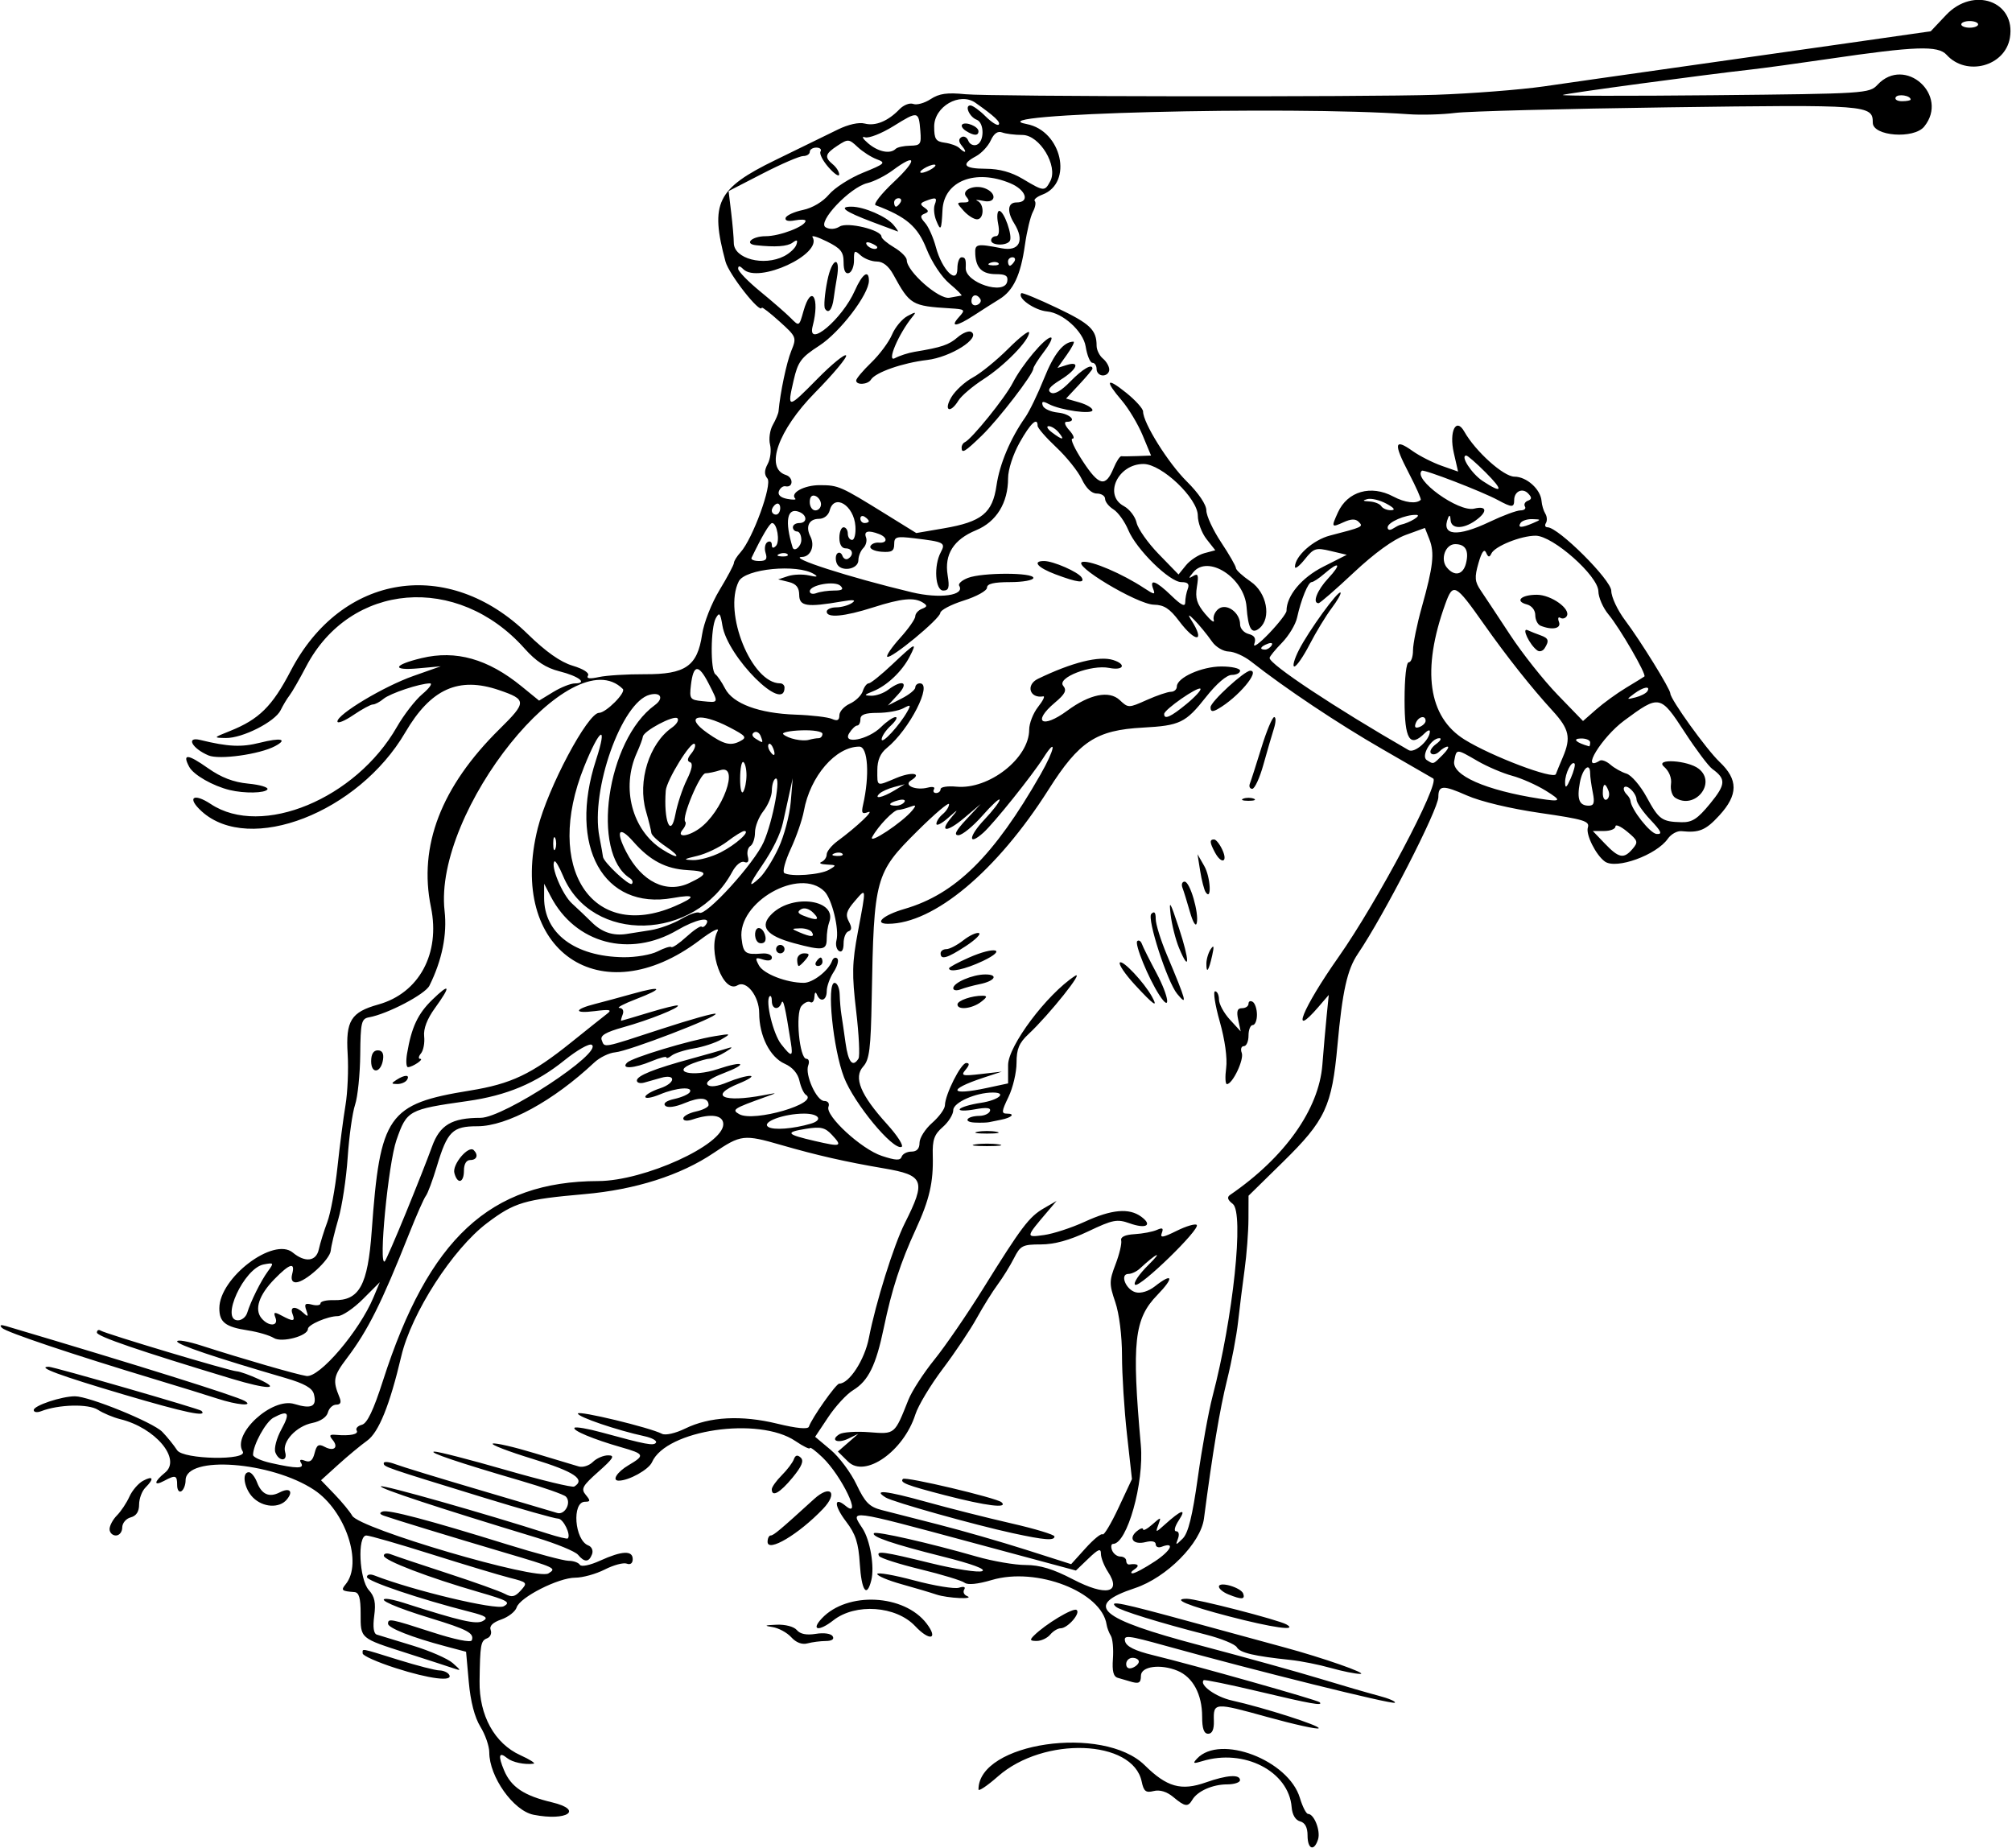 <?xml version="1.0" encoding="UTF-8"?>
<svg version="1.1" viewBox="0 0 447.19 410.62" xmlns="http://www.w3.org/2000/svg">
<path d="m290.62 407.92c0-1.797-0.556-2.849-1.659-3.137-1.031-0.27-1.741-1.464-1.877-3.156-0.642-7.987-10.583-13.093-19.902-10.221-1.974 0.608-2.151 0.517-1.125-0.577 5.141-5.481 20.34 0.338 22.861 8.752 0.584 1.948 1.401 3.542 1.817 3.542 1.343 0 2.818 3.766 2.217 5.66-0.875 2.756-2.333 2.216-2.333-0.864zm-172.03-4.609c-4.481-0.885-9.844-8.444-9.844-13.875 0-1.374-0.888-3.935-1.974-5.692-1.274-2.062-2.188-5.581-2.578-9.925l-0.604-6.731-4.688-1.245c-7.332-1.947-12.656-4.044-12.656-4.985 0-1.23 0.482-1.137 9.844 1.896 5.034 1.631 8.575 2.349 8.777 1.782 0.568-1.59-0.943-2.396-9.246-4.931-7.579-2.314-11.986-4.249-9.749-4.28 0.568-7e-3 2.255 0.378 3.75 0.858 12.775 4.098 16.231 4.891 17.712 4.063 1.278-0.715 0.695-1.119-2.951-2.045-10.986-2.79-22.824-6.79-22.824-7.712 0-0.575 0.702-0.73 1.641-0.364 8.619 3.359 27.057 7.758 28.74 6.857 1.647-0.882 0.916-1.301-5.485-3.149-11.202-3.233-21.146-7.039-21.146-8.093 0-0.522 0.731-0.651 1.641-0.287 0.902 0.36 6.512 2.244 12.467 4.185 5.954 1.941 11.702 3.998 12.773 4.571 1.58 0.845 2.251 0.706 3.561-0.743 1.557-1.721 1.47-1.821-2.46-2.816-2.241-0.567-10.044-2.915-17.339-5.217-7.295-2.302-13.834-4.185-14.531-4.184-2.034 2e-3 -1.588 9.76 0.554 12.127 1.3 1.437 1.589 2.816 1.199 5.724-0.335 2.497-0.134 3.951 0.577 4.174 0.6 0.188 4.192 1.288 7.982 2.443 3.79 1.156 7.798 2.908 8.906 3.895 1.9 1.691 1.908 1.756 0.14 1.147-1.031-0.355-5.672-1.864-10.312-3.352-10.547-3.384-10.316-3.186-10.314-8.807 0.001-3.491-0.355-4.705-1.405-4.779-2.789-0.197-3.025-0.405-1.938-1.715 3.889-4.686-0.004-16.362-7.001-20.997-9.524-6.308-28.561-7.726-28.561-2.127 0 1.014-0.422 2.104-0.938 2.422s-0.938-0.289-0.938-1.351c0-2.199-0.344-2.314-2.874-0.96-2.417 1.294-2.31 0.201 0.178-1.814 3.708-3.003-2.126-9.966-9.96-11.888-1.547-0.38-3.775-1.313-4.951-2.075-2.112-1.368-8.716-1.206-12.627 0.309-0.902 0.35-1.641 0.235-1.641-0.254 0-0.993 6.195-3.061 9.169-3.061 3.125 0 17.324 5.78 19.392 7.894 1.049 1.073 2.541 2.916 3.314 4.096 1.355 2.067 15.846 2.325 14.569 0.259-2.398-3.88 6.511-12.061 11.475-10.538 3.848 1.181 5.068 0.562 4.344-2.205-0.351-1.343-2.123-2.345-6.297-3.563-15.727-4.587-24.09-7.413-24.09-8.141 0-0.442 2.426-0.021 5.391 0.935 9.161 2.954 21.228 6.444 23.345 6.752 2.906 0.423 11.764-9.969 14.905-17.486l1.403-3.357-3.772 3.772c-2.074 2.074-4.596 3.772-5.603 3.772-2.195 0-6.607 1.903-6.607 2.849 0 1.562-5.812 3.11-7.567 2.014-0.95-0.593-3.538-1.355-5.752-1.693-5.031-0.768-6.37-1.804-6.366-4.926 0.01-6.777 12.057-15.914 16.319-12.376 2.74 2.274 5.199 1.982 5.784-0.688 0.304-1.388 1.155-4.128 1.891-6.088s1.752-7.445 2.258-12.188c0.506-4.742 1.31-10.943 1.786-13.779s0.694-7.961 0.482-11.389c-0.456-7.382 0.731-9.296 6.824-10.997 9.053-2.528 13.814-11.33 11.691-21.612-2.813-13.618 2.266-26.804 15.253-39.607 6.064-5.977 6.056-6.548-0.117-8.651-9.009-3.07-15.181-0.281-20.856 9.421-10.412 17.803-34.579 27.173-45.228 17.536-3.368-3.048-1.903-4.226 2.023-1.628 11.32 7.491 32.212-1.166 41.347-17.132 1.544-2.698 4.086-5.982 5.65-7.298 1.564-1.316 2.333-2.393 1.709-2.393-2.219 0-8.876 2.218-10.333 3.443-0.814 0.684-1.876 1.244-2.361 1.244-0.484 0-2.455 1.07-4.379 2.378-1.924 1.308-3.499 1.935-3.499 1.395 0-1.61 10.325-7.792 16.875-10.104l6.094-2.151-4.952 0.451c-6.049 0.551-5.651-0.749 0.696-2.271 7.637-1.832 14.732 0.171 22.215 6.271l3.896 3.176 3.136-1.912c1.725-1.051 3.899-1.913 4.832-1.915 2.92-6e-3 0.865-1.601-3.468-2.692-2.969-0.748-5.172-2.192-7.75-5.083-14.891-16.692-38.714-14.718-48.526 4.021-1.485 2.836-3.148 5.729-3.695 6.428-0.547 0.7-1.435 2.176-1.973 3.281-1.251 2.572-8.488 6.243-12.185 6.18-2.818-0.048-2.808-0.064 0.902-1.547 6.481-2.589 9.422-5.496 13.506-13.346 11.301-21.723 35.038-25.435 52.667-8.237 4.08 3.98 7.305 6.253 10.026 7.068 2.376 0.711 3.761 1.606 3.398 2.193-0.413 0.668 0.378 0.774 2.422 0.325 1.669-0.367 6.257-0.65 10.195-0.631 9.047 0.045 11.697-1.791 12.74-8.825 0.383-2.581 2.09-6.933 3.88-9.889 1.758-2.903 3.196-5.612 3.196-6.02 0-0.408 0.663-1.474 1.474-2.369 2.705-2.99 7.096-15.043 5.973-16.397-0.729-0.879-0.71-1.789 0.068-3.244 0.595-1.112 0.825-3.046 0.511-4.298-0.314-1.252-0.035-3.216 0.619-4.366 0.655-1.15 1.228-2.512 1.274-3.028 0.369-4.139 1.782-10.85 2.819-13.393 1.233-3.022 1.184-3.146-2.598-6.562-2.12-1.915-3.898-3.289-3.95-3.053-0.323 1.447-7.299-7.43-8.06-10.255-3.503-13.009-1.917-16.244 11.064-22.557 5.514-2.682 11.759-5.733 13.879-6.78 2.32-1.147 4.712-1.68 6.011-1.341 2.37 0.62 5.18-0.539 7.72-3.185 0.906-0.944 2.28-1.473 3.054-1.176s2.516-0.187 3.871-1.075c1.902-1.246 3.666-1.494 7.727-1.084 5.339 0.538 89.252 0.639 104.53 0.125 7.817-0.263 18.704-1.108 24.014-1.864 1.289-0.183 6.773-0.972 12.188-1.752 5.414-0.78 14.906-2.128 21.094-2.995 6.188-0.867 20.582-2.91 31.987-4.541l20.737-2.964 3.397-3.602c6.083-6.45 15.568-3.065 14.194 5.065-1.069 6.33-9.663 8.634-14.065 3.77-1.904-2.104-6.891-1.931-26.251 0.911-6.703 0.984-14.297 2.026-16.875 2.315-11.126 1.249-41.331 5.324-42.188 5.692-0.516 0.221 14.599 0.248 33.589 0.059 33.67-0.335 34.572-0.392 36.365-2.317 6.098-6.545 16.016 2.331 10.381 9.29-2.287 2.825-11.428 2.136-11.428-0.861 0-3.957-0.951-4.029-45.381-3.42-23.251 0.318-44.596 0.877-47.432 1.24-2.836 0.364-7.477 0.496-10.312 0.295-26.893-1.912-97.144-0.106-84.941 2.184 7.798 1.463 10.403 13.057 3.522 15.673-1.253 0.476-2.023 1.121-1.712 1.432 0.311 0.311 0.121 1.398-0.424 2.415-0.544 1.017-1.337 4.31-1.762 7.317-0.955 6.76-2.56 10.172-5.681 12.083-1.323 0.81-3.854 2.42-5.625 3.579-3.901 2.551-5.48 2.735-3.359 0.392 1.483-1.639 1.389-1.731-1.964-1.937-8.522-0.522-8.936-0.767-12.619-7.49-1.044-1.905-2.317-2.915-3.676-2.915-1.143 0-2.761-0.617-3.593-1.37-1.358-1.229-1.511-1.117-1.48 1.08 0.019 1.348-0.493 2.632-1.138 2.855-0.766 0.264-1.172-0.564-1.172-2.389 0-2.321-0.629-3.104-3.725-4.636-2.049-1.014-3.481-1.448-3.183-0.966 2.338 3.782-12.078 10.439-15.404 7.113-0.77-0.77-1.125-0.797-1.125-0.087 0 0.571 2.215 2.851 4.922 5.066 2.707 2.216 5.757 4.873 6.779 5.905 1.855 1.874 1.858 1.873 2.812-1.53 1.744-6.215 3.714-3.043 2.052 3.305-1.342 5.127 6.571-1.532 9.376-7.891 1.648-3.736 3.121-4.77 3.121-2.191 0 3.025-6.441 11.461-11.01 14.422-4.096 2.654-4.762 3.556-5.734 7.768-1.466 6.351-1.321 6.341 5.307-0.391 3.155-3.204 6.017-5.546 6.359-5.204 0.342 0.342-2.769 4.074-6.914 8.292-8.196 8.34-11.187 16.792-6.472 18.285 1.735 0.549 1.661 2.885-0.08 2.516-0.531-0.113-1.187 0.371-1.457 1.075-0.312 0.814 0.349 1.441 1.819 1.722 1.27 0.243 2.088 0.22 1.817-0.052-1.246-1.246 1.969-3.008 5.465-2.995 4.152 0.015 4.53 0.181 14.714 6.486l6.713 4.157 6.159-1.055c8.395-1.438 10.789-3.387 11.671-9.499 0.689-4.777 3.084-10.461 6.381-15.145 0.924-1.312 2.817-5.226 4.206-8.698 2.189-5.468 4.329-8.135 6.528-8.135 0.327 0-0.342 1.314-1.485 2.92l-2.079 2.92 2.016-0.64c3.183-1.01 2.361 0.995-1.349 3.288-2.416 1.493-3.021 2.291-2.148 2.831 0.796 0.492 2.299-0.363 4.347-2.471 2.71-2.79 4.915-4.071 4.915-2.854 0 0.203-1.321 1.784-2.936 3.512l-2.936 3.143 2.936 0.842c1.615 0.463 2.936 1.24 2.936 1.726 0 1.024-7.068 0.038-9.718-1.355-1.329-0.699-1.649-0.616-1.334 0.343 0.228 0.695 1.754 1.395 3.39 1.557 2.733 0.27 4.376 2.05 1.892 2.05-0.614 0-0.348 0.812 0.614 1.875 0.933 1.031 1.248 1.875 0.7 1.875s0.506 2.282 2.343 5.071c3.598 5.464 5.029 5.77 6.815 1.457 0.618-1.492 1.395-2.677 1.726-2.634 0.332 0.043 1.951 0.028 3.598-0.033l2.995-0.111-1.871-4.502c-1.029-2.476-3.114-5.957-4.633-7.734-3.868-4.526-3.442-5.269 0.983-1.713 2.062 1.657 3.75 3.533 3.75 4.168 0 2.516 5.566 11.425 9.695 15.518 2.653 2.63 4.368 5.168 4.368 6.465 0 1.175 1.477 4.36 3.281 7.079 1.805 2.719 3.284 5.294 3.288 5.722 4e-3 0.428 1.48 1.782 3.281 3.009 3.597 2.449 4.663 8.107 1.952 10.357-1.736 1.441-2.504 0.174-2.87-4.736-0.483-6.473-8.587-11.712-11.865-7.671-1.096 1.351-1.091 1.468 0.032 0.792 1.064-0.641 1.218-0.177 0.799 2.407-0.408 2.517-0.02 3.801 1.817 6.005 1.285 1.542 2.154 2.171 1.931 1.398s0.265-1.901 1.084-2.507c1.789-1.322 4.77 0.852 4.77 3.48 0 0.891 0.846 1.841 1.879 2.112 1.348 0.352 1.708 0.98 1.274 2.219-0.333 0.95 1.142-0.101 3.277-2.336 2.135-2.235 3.883-4.491 3.883-5.015 0-3.363 3.336-7.37 8.176-9.819l5.222-2.642-3.587-0.848c-3.306-0.782-3.757-0.636-5.757 1.863-1.193 1.491-2.172 2.241-2.174 1.666-0.011-2.362 4.051-5.994 7.78-6.957 7.322-1.891 7.471-1.961 6.398-3.034-0.717-0.717-1.688-0.696-3.376 0.073-2.714 1.237-2.767 1.144-1.249-2.188 2.134-4.683 7.322-6.175 12.286-3.533 2.612 1.39 5.128 1.698 6.114 0.748 0.166-0.16-1.047-2.88-2.694-6.045-3.392-6.517-3.178-7.702 0.871-4.819 1.542 1.098 4.452 2.578 6.465 3.288l3.66 1.291-0.949-4.148c-1.093-4.774 0.493-7.997 2.331-4.739 2.477 4.391 8.733 10.014 11.141 10.014 2.713 0 5.837 2.809 6.029 5.421 0.067 0.904 0.442 2.163 0.835 2.799 0.393 0.635 0.453 1.577 0.135 2.093-0.319 0.516-0.161 0.938 0.35 0.938 2.422 0 14.181 11.719 14.181 14.133 0 1.36 1.397 4.326 3.105 6.591 3.338 4.428 10.02 15.234 10.02 16.206 0 1.295 8.039 12.468 10.956 15.228 4.151 3.927 4.133 7.294-0.066 11.878-3.024 3.302-4.487 3.91-8.405 3.498-0.954-0.101-2.321 0.655-3.039 1.679-2.549 3.64-11.484 6.876-13.999 5.07-1.993-1.431-4.276-5.994-3.781-7.555 0.451-1.422-0.869-1.825-10.614-3.238-6.629-0.961-13.221-2.539-16.303-3.902-5.299-2.343-6.312-2.284-6.312 0.367 0 2.747-12.086 26.284-17.885 34.83-2.371 3.494-3.441 8.287-4.539 20.337-1.239 13.597-2.678 16.674-12.137 25.954l-7.627 7.482-0.019 5.174c-0.01 2.846-0.398 7.916-0.861 11.268-0.463 3.352-1.114 8.566-1.445 11.587s-1.432 8.827-2.446 12.901c-1.612 6.477-3.21 16.064-5.139 30.824-0.715 5.471-8.3 13.11-15.339 15.448-11.505 3.821-8.182 6.742 14.487 12.731 9.786 2.586 21.801 5.922 26.7 7.414 4.898 1.492 10.742 3.192 12.985 3.778 2.243 0.586 3.862 1.282 3.596 1.548-0.465 0.465-31.291-7.188-50.903-12.636-8.545-2.374-9.435-2.47-9.046-0.981 0.296 1.132 2.245 2.091 6.196 3.048 8.911 2.158 36.54 9.958 37.039 10.457 0.874 0.874-1.794 0.404-13.54-2.387-6.554-1.557-12.061-2.686-12.238-2.51-1.037 1.037 2.667 3.708 6.248 4.506 7.18 1.6 19.839 5.657 19.308 6.189-0.278 0.278-5.407-0.851-11.396-2.51-11.836-3.278-12.011-3.265-11.893 0.893 0.053 1.865-0.376 2.826-1.263 2.826-0.945 0-1.344-1.126-1.344-3.797 0-4.962-2.054-8.787-5.48-10.206-3.788-1.569-8.111-0.981-8.124 1.104-0.01 1.664-0.464 1.882-2.558 1.228-0.65-0.203-1.804-0.539-2.564-0.748-0.998-0.273-1.304-1.463-1.102-4.269 0.154-2.14-0.055-4.428-0.466-5.086-0.411-0.658-0.834-1.774-0.941-2.481-1.101-7.28-15.534-12.878-25.539-9.907-3.091 0.918-5.338 1.141-6.029 0.6-0.606-0.475-5.01-1.815-9.785-2.977-4.776-1.162-8.914-2.487-9.196-2.943-0.779-1.261 0.836-1.039 11.507 1.582 5.401 1.327 10.521 2.119 11.378 1.762 0.989-0.413-2.206-1.594-8.755-3.238-11.044-2.771-16.007-4.46-15.27-5.197 0.502-0.502 12.432 2.216 22.768 5.188 3.608 1.037 8.534 1.886 10.948 1.886 3.166 0 6.09 0.887 10.501 3.186 7.329 3.82 10.885 3.075 7.8-1.633-0.874-1.333-1.589-3.151-1.589-4.039 0-1.292-0.555-1.083-2.78 1.049l-2.78 2.663-23.236-6.255c-27.654-7.444-26.982-7.357-24.201-3.114 1.702 2.598 2.711 8.536 1.96 11.531-1.009 4.021-2.175 2.355-2.557-3.653-0.298-4.682-0.924-6.61-3.052-9.4-2.694-3.532-2.753-5.684-0.095-3.478 3.844 3.19-0.863-6.671-5.14-10.769-1.543-1.478-2.806-2.411-2.806-2.072s-1.444-0.364-3.209-1.562c-8.138-5.523-28.725-2.497-31.88 4.685-0.73 1.663-5.138 4.112-7.399 4.112-1.595 0-0.375-1.924 2.176-3.43 3.717-2.196 3.591-2.5-1.641-3.996-6.153-1.759-10.929-3.755-10.355-4.328 0.264-0.264 2.965 0.2 6.003 1.031 9.985 2.73 11.622 3.036 12.1 2.264 0.26-0.42-0.903-1.06-2.583-1.423-6.078-1.312-14.774-4.273-14.774-5.03 0-0.75 15.977 3.097 18.691 4.501 0.765 0.396 2.992-0.108 5.156-1.167 5.41-2.646 12.484-3.022 20.446-1.087 4.327 1.052 6.842 1.292 7.048 0.674 0.633-1.901 6.039-9.571 6.745-9.571 2.219 0 5.649-5.284 6.592-10.156 1.504-7.77 5.524-20.62 7.966-25.469 4.79-9.51 4.338-10.691-4.675-12.223-8.431-1.433-14.873-2.898-22.736-5.17-8.36-2.416-8.992-2.342-15.052 1.748-7.36 4.967-17.399 8.166-28.741 9.159-13.291 1.164-15.542 1.832-21.616 6.418-7.653 5.778-16.808 19.982-19.077 29.599-2.571 10.897-5.011 16.926-7.6 18.777-1.421 1.016-4.306 3.409-6.411 5.317l-3.828 3.47 2.999 3.115c1.649 1.713 3.421 3.862 3.936 4.775 1.62 2.869 40.987 14.437 43.611 12.816 1.866-1.153 1.674-1.244-9.861-4.657-11.85-3.507-24.667-7.425-26.719-8.167-0.961-0.347-1.05-0.642-0.282-0.93 1.272-0.477 10.257 1.894 27.575 7.277 6.504 2.022 12.701 3.676 13.773 3.676 1.071 0 2.193 0.397 2.493 0.882 0.314 0.508 2.226 0.119 4.508-0.917 4.864-2.208 7.245-2.318 7.245-0.334 0 0.914-0.522 1.306-1.326 0.998-0.729-0.28-2.928 0.308-4.886 1.306-1.958 0.998-4.908 1.815-6.556 1.815-3.731 0-12.311 4.35-13.027 6.604-0.293 0.922-1.828 2.128-3.411 2.68-1.903 0.663-2.705 1.458-2.365 2.345 0.283 0.737-0.067 1.564-0.778 1.837-1.435 0.551-1.578 1.361-1.688 9.58-0.101 7.568 3.34 13.803 9.048 16.395 2.142 0.973 3.473 1.826 2.957 1.897-1.988 0.273-4.738-0.312-5.882-1.25-1.824-1.496-2.058-0.552-0.676 2.732 1.562 3.714 4.427 5.627 10.633 7.101 7.13 1.694 3.381 4.24-4.074 2.767zm134.53-34.038c0-0.46-0.633-0.837-1.406-0.837s-1.406 0.62-1.406 1.377c0 0.839 0.55 1.166 1.406 0.837 0.773-0.297 1.406-0.916 1.406-1.377zm3.521-22.242c3.676-2.439 4.628-4.457 1.544-3.274-0.723 0.277-1.315 0.029-1.315-0.551 0-0.645-0.872-0.837-2.241-0.493-2.702 0.678-3.908-0.8-1.967-2.41 0.768-0.637 1.396-0.831 1.396-0.43s0.915-0.075 2.034-1.057c2.005-1.76 2.024-1.759 1.354 0.067-0.657 1.79-0.606 1.786 1.482-0.095 3.646-3.286 4.871-3.657 3.088-0.936-0.917 1.4-1.174 2.459-0.595 2.459 0.579 0 0.749 0.705 0.395 1.641-0.582 1.536-0.514 1.534 1.066-0.032 1.218-1.207 2.151-4.99 3.356-13.594 0.918-6.557 2.387-14.656 3.264-17.998 4.592-17.489 7.042-40.822 4.493-42.775-1.147-0.878-1.332-1.49-0.603-1.989 12.159-8.326 19.743-19.015 20.519-28.918 0.28-3.57 0.715-8.525 0.966-11.011l0.458-4.521-2.278 2.646c-6.468 7.515-3.577 0.335 4.47-11.1 8.591-12.209 22.586-38.609 21.017-39.646-0.147-0.097-5.214-3.022-11.26-6.5-9.855-5.668-21.619-13.519-29.247-19.517-1.507-1.185-3.727-2.174-4.934-2.198-1.207-0.024-2.862-0.996-3.678-2.161-2.503-3.574-6.531-7.764-4.665-4.853 3.204 4.998 1.02 5.17-2.709 0.213-2.062-2.741-3.346-3.573-5.571-3.609-3.727-0.06-18.724-9.09-15.812-9.521 1.944-0.287 8.805 2.651 13.64 5.842 2.253 1.487 2.517 1.511 2.009 0.187-0.911-2.374 0.642-1.806 4.024 1.472 2.233 2.164 3.091 2.576 3.091 1.483 0-0.832 0.256-2.181 0.569-2.996 0.409-1.065 8e-3 -1.483-1.42-1.483-2.615 0-9.99-7.23-11.805-11.574-0.787-1.884-2.269-3.949-3.294-4.589s-1.863-1.694-1.863-2.344c0-0.649-0.824-1.181-1.831-1.181-1.161 0-2.385-1.167-3.343-3.187-0.832-1.753-3.383-4.94-5.669-7.083-2.286-2.143-4.157-4.295-4.157-4.782 0-2.051-1.572-0.589-3.984 3.706-1.473 2.623-2.578 6.024-2.578 7.936 0 5.489-2.586 9.692-7.117 11.566-4.987 2.063-7.07 5.35-6.319 9.975 0.45 2.774 0.264 3.43-0.972 3.43-1.795 0-2.152-5.521-0.551-8.513 1.134-2.119 0.763-2.314-5.9-3.108-4.003-0.477-4.453-0.341-4.453 1.341 0 1.504-0.555 1.83-2.824 1.657-1.553-0.118-2.668-0.652-2.477-1.187 0.191-0.534 1.04-0.913 1.886-0.841 1.965 0.166 2.005-1.157 0.057-1.905-2.396-0.919-3.44-0.66-2.909 0.723 0.273 0.711 7e-3 1.782-0.592 2.38-0.598 0.598-1.093 1.81-1.099 2.692-0.015 2.138-4.042 2.716-4.818 0.692-0.319-0.832-0.26-1.811 0.133-2.175 0.392-0.364 0.902-0.133 1.133 0.515 0.231 0.648 0.806 0.939 1.278 0.648 1.35-0.834 1.001-2.294-0.549-2.294-0.875 0-1.406-0.885-1.406-2.344 0-1.289 0.422-2.344 0.938-2.344 0.516 0 0.938 0.633 0.938 1.406s0.429 1.406 0.952 1.406c0.524 0 0.857-1.371 0.74-3.047-0.324-4.648-4.712-7.348-5.714-3.516-0.285 1.091-1.279 1.875-2.375 1.875-2.218 0-3.053 1.705-1.918 3.917 1.065 2.075 0.067 4.513-1.864 4.552-3.38 0.067 10.504 4.536 24.418 7.859 6.224 1.487 11.858 0.701 10.519-1.466-0.273-0.441 0.612-1.223 1.965-1.738 3.21-1.22 14.527-1.219 14.527 2e-3 0 0.516-2.32 0.938-5.156 0.938-3.641 0-5.156 0.363-5.156 1.235 0 0.679-2.32 1.966-5.156 2.86s-5.186 2.131-5.221 2.749c-0.076 1.325-11.104 10.424-11.795 9.732-0.26-0.26 1.036-2.144 2.881-4.186s3.354-4.202 3.354-4.8c0-0.598 0.668-1.344 1.485-1.657 1.196-0.459 1.241-0.724 0.234-1.363-1.955-1.239-4.747-0.974-11.094 1.054-6.408 2.047-10.312 2.402-10.312 0.938 0-0.516 0.949-0.944 2.109-0.952 1.16-7e-3 2.742-0.448 3.516-0.978 1.01-0.692 0.349-0.781-2.344-0.318-7.697 1.325-9.373 1.064-9.394-1.465-0.014-1.667-0.663-2.466-2.344-2.881l-2.325-0.575 2.177-0.719c1.197-0.395 3.307-0.464 4.688-0.153 1.768 0.399 2.091 0.308 1.091-0.307-3.756-2.311-15.314-1.186-16.724 1.627-3.493 6.971 2.874 22.658 9.197 22.658 0.537 0 0.977 0.422 0.977 0.938 0 5.878-12.669-6.774-13.807-13.788-0.452-2.782-0.679-3.035-1.466-1.628-1.16 2.072-1.232 11.642-0.093 12.465 0.461 0.334 1.431 1.757 2.156 3.164 1.739 3.374 7.553 5.528 15.683 5.808 3.539 0.122 7.172 0.55 8.074 0.951 1.189 0.529 1.641 0.309 1.641-0.797 0-0.84 1.047-2.003 2.326-2.586 1.279-0.583 2.573-1.839 2.876-2.792 0.302-0.953 0.899-1.733 1.326-1.733 0.427 0 2.786-1.898 5.242-4.219 5.217-4.928 5.611-5.097 3.812-1.641-1.688 3.244-5.043 6.407-8.082 7.619-2.064 0.823-2.113 0.941-0.413 0.994 1.062 0.033 2.749-0.56 3.75-1.317 3.186-2.41 4.73-1.695 2.218 1.027l-2.273 2.463 3.047-1.55c1.676-0.852 3.047-1.961 3.047-2.463 0-0.502 0.455-0.913 1.012-0.913 2.939 0-2.326 10.303-7.34 14.365-1.445 1.17-2.109 2.721-2.109 4.922 0 3.736-0.271 3.623 4.206 1.752 3.478-1.453 5.876-1.072 3.293 0.524-1.795 1.11 1.038 2.312 3.766 1.599 1.024-0.268 1.626-0.104 1.337 0.363-0.289 0.468-0.079 0.85 0.467 0.85 0.546 0 0.993-0.393 0.993-0.874 0-0.481 1.582-0.723 3.516-0.538 7.217 0.69 16.172-6.322 16.172-12.663 0-1.401 0.885-3.673 1.967-5.048 1.082-1.375 1.609-2.437 1.172-2.359-3.034 0.541-3.972-2.553-1.182-3.9 7.563-3.654 13.6-5.162 16.712-4.175 3.024 0.96 2.311 2.394-0.873 1.757-4.01-0.802-11.715 2.183-10.236 3.965 0.845 1.018 0.455 1.813-1.837 3.741-5.175 4.354-2.83 5.904 2.729 1.803 4.999-3.688 9.331-4.564 11.676-2.361 1.896 1.781 1.974 1.781 6-0.021 2.243-1.004 4.665-1.826 5.382-1.826 0.717 0 1.307-0.527 1.31-1.172 0.01-1.971 5.536-4.453 9.914-4.453 2.279 0 4.143 0.422 4.143 0.938 0 0.516-0.834 0.938-1.853 0.938-1.118 0-3.393 1.953-5.733 4.922-4.519 5.733-5.78 6.342-14.038 6.788-10.368 0.56-14.142 3.037-20.925 13.738-11.505 18.15-25.511 29.864-35.708 29.864-3.227 0-1.095-1.92 3.669-3.305 11.333-3.295 19.853-11.714 30.23-29.874 3.212-5.62 3.711-8.548 0.631-3.699-2.503 3.94-11.033 14.58-13.34 16.638-3.482 3.107-3.298 0.814 0.234-2.913 1.859-1.961 3.383-3.941 3.388-4.401 5e-3 -0.459-1.715 1.123-3.822 3.516-2.106 2.393-4.509 4.351-5.34 4.351-1.079 0-0.588-0.991 1.72-3.468l3.231-3.468-3.614 3.057c-3.946 3.338-5.72 3.277-2.871-0.099 1.618-1.917 1.544-1.903-0.787 0.158-1.414 1.25-2.571 1.829-2.571 1.287s0.633-1.511 1.406-2.153 1.406-1.632 1.406-2.201-3.176 2.12-7.057 5.974c-9.374 9.309-9.649 10.316-10.133 37.191-0.201 11.173-0.505 13.601-1.892 15.134-2.199 2.43-0.592 6.309 5.305 12.808 2.339 2.578 3.781 4.856 3.204 5.062-1.956 0.698-10.515-9.66-12.762-15.446-2.454-6.317-3.93-21.023-2.11-21.023 0.588 0 1.101 1.16 1.139 2.578 0.038 1.418 0.208 3.422 0.377 4.453s0.585 3.879 0.925 6.328c0.597 4.304 1.608 5.52 2.878 3.465 0.336-0.544 0.103-5.29-0.518-10.547-0.966-8.177-0.911-10.721 0.382-17.6 1.906-10.142 1.933-9.897-0.745-6.784-1.806 2.1-2.059 2.989-1.272 4.461 0.707 1.321 0.682 1.939-0.088 2.196-0.59 0.197-1.072 1.402-1.072 2.678 0 1.433-0.39 2.08-1.019 1.691-0.561-0.346-0.814-1.415-0.563-2.375 0.644-2.463-1.016-9.213-2.673-10.87-5.496-5.496-19.369 2.377-18.425 10.458 0.39 3.341 0.821 3.652 4.634 3.343 1.16-0.094 2.109 0.31 2.109 0.897 0 0.656-0.754 0.828-1.956 0.447-1.735-0.551-1.839-0.404-0.926 1.302 1.006 1.879 6.114 3.864 9.971 3.874 2 6e-3 5.517-2.719 6.281-4.864 0.24-0.673 0.762-0.921 1.16-0.551s0.034 1.727-0.809 3.014c-0.843 1.287-1.533 3.199-1.533 4.248 0 2.101-1.445 2.587-2.192 0.736-0.274-0.68-0.504-0.46-0.547 0.524-0.041 0.933-0.448 1.465-0.905 1.182s-1.35 0.111-1.984 0.875c-1.373 1.654-0.422 11.716 1.108 11.716 0.534 0 0.718 0.656 0.411 1.459-0.789 2.055 1.85 7.916 3.563 7.916 0.819 0 1.216 0.544 0.933 1.28-0.764 1.991 7.298 9.421 11.853 10.925 3.107 1.025 4.117 1.068 4.41 0.188 0.209-0.628 1.189-1.142 2.178-1.142 1.198 0 1.797-0.653 1.797-1.96 0-1.078 1.266-3.07 2.812-4.428 1.547-1.357 2.822-3.112 2.833-3.9 0.034-2.394 3.564-9.401 4.736-9.401 0.781 0 0.74 0.431-0.14 1.492-1.112 1.339-0.765 1.437 3.401 0.958l4.639-0.533-4.165 1.378c-7.971 2.638-7.454 4.03 0.837 2.252l4.734-1.015v-4.084c0-4.226 8.586-15.685 14.806-19.761 2.481-1.626-5.627 8.55-10.272 12.892-2.094 1.957-2.659 3.312-2.659 6.373 0 2.138-0.805 5.555-1.79 7.593-1.565 3.24-1.605 3.705-0.312 3.705 1.881 0 1.034 0.887-1.286 1.347-0.972 0.193-2.189 0.44-2.705 0.55-0.516 0.11-1.957 0.15-3.203 0.089-2.709-0.133-1.771-1.449 1.062-1.489 1.087-0.015 2.137-0.502 2.332-1.081 0.248-0.736-0.777-0.846-3.408-0.365-2.07 0.378-3.554 0.349-3.298-0.065 0.256-0.414 2.354-1.036 4.662-1.382 3.974-0.596 5.946-2.291 2.665-2.291-3.795 0-8.781 2.217-8.781 3.905 0 0.953-1.052 2.647-2.337 3.765-1.901 1.653-2.315 2.833-2.219 6.322 0.163 5.936-0.728 9.808-3.781 16.424-3.362 7.284-5.332 13.353-7.107 21.887-1.733 8.334-3.433 11.787-6.817 13.844-1.421 0.863-3.901 3.548-5.511 5.966l-2.929 4.396 3.459 2.904c1.902 1.597 4.486 5.067 5.741 7.71 1.886 3.973 2.852 4.954 5.564 5.656 1.805 0.467 7.5 1.923 12.657 3.235s13.899 3.829 19.428 5.593l10.053 3.207 3.231-3.576c1.777-1.967 3.469-3.339 3.759-3.049s1.877-2.355 3.526-5.878l2.998-6.406-1.106-9.949c-0.608-5.472-1.106-13.335-1.106-17.474 0-4.416-0.615-9.33-1.489-11.895-1.369-4.018-1.364-4.698 0.059-8.426 0.852-2.23 1.417-4.603 1.255-5.273-0.192-0.797 0.84-1.285 2.987-1.414 1.805-0.108 4.024-0.531 4.933-0.94 1.255-0.566 1.52-0.402 1.104 0.683-0.439 1.144 0.217 1.048 3.31-0.482 2.121-1.05 4.125-1.64 4.452-1.313 0.883 0.883-12.588 13.981-13.683 13.304-0.516-0.319 0.829-2.325 2.989-4.458 3.348-3.307 1.818-2.63-1.97 0.871-0.697 0.645-1.831 1.172-2.52 1.172-1.975 0-0.583 3.507 1.621 4.083 1.15 0.301 2.88-0.236 4.258-1.32 4.01-3.155 4.344-1.989 0.549 1.918-5.155 5.307-5.717 10.421-3.669 33.398 0.749 8.403-3.056 21.921-6.171 21.921-0.423 0-0.526 0.633-0.23 1.406 0.297 0.773 1.127 1.406 1.846 1.406s1.306 0.422 1.306 0.938c0 0.516 0.316 0.888 0.703 0.826 1.852-0.292 2.437 0.231 1.172 1.048-0.773 0.5-0.984 0.913-0.469 0.919 0.516 6e-3 2.733-1.181 4.927-2.637zm-31.521-6.289c-8.506-1.846-26.639-6.935-28.245-7.928-3.001-1.854-5e-3 -1.539 8.902 0.937 5.156 1.434 13.699 3.593 18.984 4.799 5.285 1.206 9.609 2.517 9.609 2.914 0 0.98-2.194 0.809-9.25-0.722zm-15.024-8.423c-8.57-2.214-10.204-2.848-9.398-3.643 0.582-0.574 20.871 4.23 21.906 5.187 1.547 1.43-3.325 0.829-12.508-1.544zm-21.592-7.485-2.273-2.239 4.545-3.952-2.19 1.066c-2.443 1.19-4.161 0.357-2.008-0.974 0.755-0.467 3.736-0.665 6.623-0.44 5.766 0.448 5.602 0.585 8.717-7.239 0.761-1.91 3.358-5.918 5.773-8.906 2.414-2.988 7.277-10.074 10.805-15.745 8.587-13.804 10.229-15.975 13.53-17.885l2.812-1.627-1.919 2.256c-5.021 5.901-5.019 5.892-0.893 5.329 2.062-0.281 6.149-1.615 9.081-2.964 5.972-2.748 9.84-3.094 12.536-1.123 2.61 1.909 1.095 2.785-2.562 1.481-2.801-0.999-3.735-0.817-9.211 1.788-4.143 1.971-7.512 2.9-10.523 2.9-4.056 6.7e-4 -4.559 0.258-5.97 3.048-0.848 1.676-2.48 4.312-3.627 5.859-1.147 1.547-3.251 4.922-4.675 7.5-1.424 2.578-4.816 7.641-7.539 11.25-2.722 3.609-5.46 8.163-6.082 10.12-2.605 8.181-11.186 14.205-14.951 10.496zm28.288-70.507c1.418-0.215 3.738-0.215 5.156 0 1.418 0.215 0.258 0.391-2.578 0.391s-3.996-0.176-2.578-0.391zm0.469-2.803c1.16-0.223 3.059-0.223 4.219 0 1.16 0.223 0.211 0.406-2.109 0.406s-3.269-0.183-2.109-0.406zm55.269-14.173c0.29-2.166-0.273-6.247-1.423-10.312-1.047-3.7-1.515-6.728-1.039-6.728 0.476 0 0.865 0.82 0.865 1.823 0 1.002 1.086 3.006 2.413 4.453l2.413 2.63-0.555-2.578c-0.415-1.925-0.195-2.578 0.869-2.578 0.783 0 1.424-0.447 1.424-0.993 0-0.546 0.422-0.732 0.938-0.413 0.516 0.319 0.938 1.609 0.938 2.868s-0.422 2.288-0.938 2.288c-0.516 0-0.938 1.055-0.938 2.344s-0.467 2.344-1.038 2.344-0.78 0.671-0.466 1.491c0.563 1.468-2.037 6.947-3.297 6.947-0.355 0-0.43-1.613-0.165-3.584zm-59.722-14.119c0-0.865 3.204-1.971 5.625-1.942 1.067 0.013 0.968 0.349-0.414 1.393-2.003 1.515-5.211 1.853-5.211 0.548zm39.409-4.399c-2.175-2.36-3.664-4.574-3.309-4.922 0.639-0.626 5.381 4.414 7.123 7.571 1.468 2.661 0.392 1.913-3.814-2.649zm5.454 2.309c-2.406-3.694-5.554-11.394-4.903-11.992 0.335-0.307 0.803-0.014 1.04 0.652 0.237 0.666 1.679 3.549 3.205 6.407 2.82 5.284 3.318 9.015 0.658 4.932zm3.975-0.256c-2.204-2.656-6.772-16.766-5.756-17.782 0.682-0.682 0.98-0.345 0.98 1.11 0 1.15 1.105 4.715 2.455 7.922 4.383 10.411 4.705 11.623 2.32 8.75zm-49.776-1.262c0-1.225 4.279-3.063 7.131-3.063 3.007 0 2.155 1.47-1.252 2.157-1.429 0.288-3.336 0.81-4.238 1.159-0.902 0.349-1.641 0.235-1.641-0.253zm-0.938-4.426c0-0.234 1.984-1.303 4.41-2.376 5.84-2.583 8.671-1.888 3.09 0.759-3.902 1.85-7.5 2.626-7.5 1.617zm57.202-1.06c7e-3 -0.988 0.443-2.43 0.966-3.203 0.695-1.027 0.782-0.648 0.323 1.406-0.771 3.447-1.308 4.195-1.288 1.797zm-90.952-0.859c0-0.773 0.684-1.406 1.521-1.406 1.246 0 1.31 0.255 0.354 1.406-0.642 0.773-1.326 1.406-1.521 1.406-0.195 0-0.354-0.633-0.354-1.406zm4.219 0.469c0.319-0.516 0.765-0.938 0.993-0.938s0.413 0.422 0.413 0.938c0 0.516-0.447 0.938-0.993 0.938-0.546 0-0.732-0.422-0.413-0.938zm80.663-3.046c-0.766-1.833-1.609-5.168-1.874-7.41-0.406-3.438-0.121-2.984 1.823 2.904 2.413 7.309 2.446 10.237 0.052 4.506zm-53.007 1.171c0-0.516 0.576-0.938 1.28-0.938s2.395-0.878 3.759-1.95c1.364-1.073 2.928-1.801 3.476-1.618 0.548 0.183-0.759 1.482-2.906 2.888-4.147 2.715-5.609 3.137-5.609 1.618zm-36.562-0.938c0-0.516 0.422-0.938 0.938-0.938 0.516 0 0.938 0.422 0.938 0.938 0 0.516-0.422 0.938-0.938 0.938-0.516 0-0.938-0.422-0.938-0.938zm3.997-1.315c-6.257-1.686-7.809-3.758-4.907-6.555 4.727-4.556 14.614-3.058 12.701 1.925-0.298 0.776-0.541 2.431-0.541 3.678 0 2.542-0.91 2.661-7.253 0.952zm3.972-2.435c-0.319-0.516-1.504-0.908-2.634-0.872-1.98 0.064-1.987 0.095-0.179 0.872 2.58 1.109 3.498 1.109 2.812 0zm0.291-4.33c-0.898-0.898-2.006-1.215-2.717-0.776-0.895 0.553-0.739 0.922 0.613 1.451 2.981 1.167 3.712 0.933 2.104-0.676zm-12.348 6.492c-0.893-0.893-0.724-3.099 0.238-3.099 1.15 0 2.073 2.641 1.128 3.226-0.421 0.26-1.036 0.203-1.365-0.126zm96.072-6.674c-0.633-2.224-1.383-4.649-1.668-5.391-0.284-0.741-0.066-1.348 0.485-1.348 1.184 0 3.219 6.95 2.697 9.211-0.207 0.898-0.855-0.161-1.513-2.473zm3.49-4.402c-0.339-0.52-0.886-2.629-1.214-4.688l-0.597-3.743 1.508 2.632c1.396 2.436 1.683 7.91 0.304 5.798zm2.058-8.838c-1.176-2.198-1.219-2.874-0.183-2.874 0.433 0 1.268 1.055 1.855 2.344 1.255 2.754-0.229 3.225-1.671 0.53zm6.295-11.933c0.645-0.26 1.699-0.26 2.344 0 0.645 0.26 0.117 0.473-1.172 0.473s-1.816-0.213-1.172-0.473zm1.482-3.364c0.257-0.645 1.408-4.231 2.558-7.969 1.151-3.738 2.43-6.797 2.844-6.797 0.414 0 0.381 1.16-0.073 2.578-0.454 1.418-1.498 5.004-2.321 7.969-0.823 2.965-1.941 5.391-2.485 5.391-0.544 0-0.78-0.527-0.523-1.172zm-8.748-16.963c0-1.2 7.523-8.115 8.83-8.115 2.309 0-2.736 5.97-7.189 8.507-1.23 0.7-1.641 0.602-1.641-0.392zm-34.453-29.527c-3.989-1.501-5.247-2.963-2.548-2.963 2.044 0 7.59 2.428 8.348 3.654 0.838 1.356-0.912 1.147-5.8-0.691zm-167.68 197.5c-0.455-0.736-0.168-0.901 0.873-0.502 1.116 0.428 1.712-0.047 2.126-1.697 0.463-1.845 0.898-2.119 2.23-1.406 2.071 1.108 3.174 0.141 1.769-1.551-0.826-0.995-0.672-1.235 0.711-1.11 3.191 0.288 5.165-0.124 4.643-0.969-0.282-0.457 0.24-1.028 1.161-1.269 1.178-0.308 2.567-3.214 4.677-9.785 10.155-31.613 23.846-44.311 47.85-44.377 10.209-0.028 27.828-8.043 27.794-12.644-0.015-2.015-2.692-2.43-6.783-1.053-1.243 0.419-2.109 0.33-2.109-0.216 0-0.509 1.266-1.204 2.812-1.544 1.547-0.34 2.812-0.981 2.812-1.425 0-1.696-1.92-1.862-5.281-0.458-2.128 0.889-3.825 1.121-4.353 0.593s0.264-1.112 2.03-1.5c1.592-0.35 3.135-1.025 3.429-1.501 0.813-1.316-2.983-1.034-6.637 0.493-1.788 0.747-3.251 0.991-3.251 0.541s1.48-1.306 3.29-1.903c3.48-1.148 3.617-3.298 0.147-2.305-1.117 0.32-2.769 0.787-3.671 1.039-0.902 0.252-1.641 0.049-1.641-0.451 0-1.077 3.83-2.614 12.188-4.892 3.352-0.914 6.938-1.938 7.969-2.277 1.293-0.424 1.147-0.169-0.469 0.822-1.289 0.791-2.844 1.453-3.455 1.471-0.611 0.018-2.299 0.485-3.75 1.037-5.087 1.934-0.09 3.14 5.423 1.309 5.999-1.992 6.989-1.249 1.255 0.941-2.738 1.046-3.992 1.977-3.425 2.543 0.567 0.567 2.182 0.356 4.413-0.577 1.935-0.809 4.206-1.447 5.045-1.418 0.839 0.029-0.298 0.793-2.528 1.698-6.758 2.743-3.496 4.298 5.46 2.603 3.25-0.615 3.254-0.611 0.469 0.386-7.178 2.57-7.591 2.842-5.817 3.835 3.242 1.815 17.829-2.435 14.795-4.311-0.476-0.294-1.121-1.698-1.433-3.12-0.36-1.639-1.555-3.022-3.265-3.779-3.296-1.459-5.686-6.202-5.686-11.282 0-3.732-2.852-7.374-4.821-6.157-3.154 1.949-6.717-7.759-4.422-12.048 0.495-0.925-1.27-0.029-3.974 2.018-22.02 16.667-42.813 2.282-35.996-24.902 2.248-8.964 11.101-25.62 13.617-25.62 1.539 0 6.058-4.537 5.287-5.308-11.277-11.277-42.126 27.131-39.615 49.324 0.595 5.257-0.559 10.948-3.367 16.613-0.95 1.915-9.311 6.298-13.428 7.038-1.694 0.304-1.883 1.106-1.952 8.289-0.043 4.373-0.56 9.39-1.149 11.149-0.59 1.758-1.329 7.032-1.643 11.719s-1.249 10.842-2.079 13.678c-0.829 2.836-1.584 5.984-1.677 6.996-0.188 2.047-5.69 7.066-7.745 7.066-0.855 0-1.145-0.657-0.826-1.875 0.703-2.686-0.551-2.32-3.946 1.152-3.45 3.529-4.511 6.736-2.878 8.704 1.578 1.902 3.842 1.813 3.1-0.121-0.491-1.279-0.277-1.352 1.374-0.469 2.597 1.39 3.063 1.321 2.418-0.36-0.656-1.709 0.694-1.839 2.424-0.234 1.034 0.96 1.151 0.854 0.642-0.582-0.501-1.416-0.257-1.659 1.268-1.26 1.039 0.272 1.889 0.14 1.889-0.293 0-0.433 1.296-0.75 2.881-0.705 5.739 0.163 7.626-3.253 8.498-15.381 1.851-25.762 3.586-28.242 21.808-31.192 9.209-1.491 13.728-3.64 22.526-10.712 3.604-2.897 7.203-5.765 7.998-6.374 1.152-0.882 0.588-0.999-2.773-0.574-4.726 0.597-4.627-0.405 0.16-1.617 1.717-0.435 5.422-1.437 8.234-2.227 6.685-1.879 7.119-1.255 0.813 1.168-2.743 1.054-4.415 1.938-3.716 1.965 0.738 0.028 1.046 0.639 0.733 1.455-0.297 0.773-0.447 1.403-0.335 1.399 0.113-4e-3 2.925-0.834 6.25-1.845 3.325-1.011 6.177-1.707 6.338-1.546 0.486 0.486-6.416 3.239-12.099 4.824-3.925 1.095-5.203 1.85-4.822 2.845 0.68 1.773-0.065 1.911 13.263-2.454 6.395-2.094 11.822-3.614 12.059-3.376 0.634 0.634-19.421 8.335-22.309 8.566-1.354 0.109-3.463 1.138-4.688 2.288-9.089 8.538-19.375 14.142-25.956 14.142-5.53 0-6.674 1.131-9.009 8.906-0.929 3.094-2.027 6.047-2.44 6.562-0.413 0.516-2.09 4.312-3.728 8.437-6.089 15.336-9.158 21.474-13.813 27.629-3.026 4.001-3.206 4.944-1.66 8.699 0.466 1.131 0.241 1.641-0.722 1.641-0.768 0-1.601 0.78-1.85 1.733-0.272 1.041-1.657 1.974-3.468 2.336-3.54 0.708-6.739 4.14-6.038 6.478 0.63 2.1-1.368 2.161-2.172 0.066-0.337-0.879 0.262-3.156 1.358-5.156 2.013-3.674 1.548-4.347-1.773-2.569-1.725 0.923-4.546 6.059-4.546 8.277 0 0.502 1.793 1.314 3.984 1.805 5.74 1.285 7.495 1.284 6.698-4e-3zm34.063-64.463c-0.5-1.913 3.159-6.223 4.309-5.074 1.086 1.086 0.696 2.196-0.773 2.196-0.875 0-1.406 0.885-1.406 2.344 0 2.767-1.451 3.131-2.13 0.534zm-12.87-20.69c1.836-1.187 3.077-1.187 2.344 0-0.319 0.516-1.293 0.931-2.165 0.923-1.366-0.012-1.391-0.14-0.179-0.923zm-5.625-4.141c0-1.575 0.514-2.422 1.472-2.422 0.977 0 1.371 0.684 1.172 2.036-0.442 3.001-2.643 3.323-2.643 0.386zm7.986-1.719c0.984-5.848 2.385-8.829 5.625-11.97 3.964-3.842 4.188-3.117 0.576 1.868-1.757 2.426-2.589 4.604-2.403 6.296 0.156 1.422-0.163 3.124-0.709 3.782-0.546 0.658-0.625 1.203-0.175 1.211 0.978 0.017-1.678 1.826-2.711 1.846-0.394 8e-3 -0.486-1.357-0.204-3.033zm48.904 2.032c1.135-1.135 13.741-4.943 19.517-5.895 3.623-0.597 3.671-0.572 1.406 0.744-1.289 0.75-4.031 1.647-6.094 1.995s-4.277 1.058-4.922 1.579c-0.645 0.52-1.172 0.705-1.172 0.411s-1.463 0.076-3.251 0.823c-3.946 1.649-6.98 1.839-5.484 0.344zm-84.448 55.624c0.819-2.645 3.043-7.11 4.608-9.251 1.387-1.898 1.346-1.965-0.94-1.528-4.372 0.836-9.703 12.42-5.716 12.42 0.847 0 1.768-0.738 2.048-1.641zm35.291-22.266c2.323-5.672 4.931-12.283 5.794-14.691 1.728-4.817 4.401-6.403 10.791-6.403 5.165 0 27.367-14.592 24.705-16.237-0.556-0.344-3.271 1.199-6.033 3.428-6.329 5.109-12.818 7.838-21.584 9.08-13.118 1.858-13.478 2.055-15.779 8.665-1.836 5.272-4.057 28.41-2.586 26.939 0.258-0.258 2.369-5.109 4.692-10.781zm94.683-17.314c-1.528-1.641-2.489-1.865-5.751-1.343-4.77 0.763-4.427 1.234 1.978 2.714 5.846 1.351 6.191 1.226 3.773-1.371zm-4.682-2.486c2.772-0.814 1.819-2.231-1.501-2.231-4.506 0-9.585 1.885-7.965 2.956 1.164 0.769 5.512 0.436 9.465-0.725zm-4.437-17.934c-1.29-8.191-1.705-9.96-2.089-8.906-0.623 1.71-2.146 1.433-2.146-0.391 0-0.859-0.225-1.338-0.5-1.063-0.992 0.992 0.79 8.367 2.568 10.626 2.32 2.949 2.666 2.906 2.167-0.267zm-29.619-20.353c1.456-0.753 2.83-1.186 3.053-0.963 0.223 0.223 1.729-0.802 3.346-2.279s3.133-2.492 3.369-2.256 0.707-0.021 1.047-0.571c1.099-1.778-2.332-1.063-6.436 1.342-10.603 6.214-22.688 2.994-28.145-7.498l-1.463-2.812-6e-3 3.093c-0.015 7.939 6.834 13.087 17.619 13.241 2.733 0.039 6.16-0.545 7.615-1.298zm-1.541-4.718c1.948-0.314 4.993-1.426 6.766-2.472 1.773-1.046 3.586-1.678 4.029-1.404 1.427 0.882 12.227-10.968 14.312-15.704 2.082-4.731 3.96-14.92 2.593-14.075-0.426 0.263-0.774 1.452-0.774 2.641s-0.844 3.235-1.875 4.546c-1.031 1.311-1.875 3.452-1.875 4.759 0 1.306-0.459 2.658-1.019 3.005-0.561 0.346-0.819 1.395-0.575 2.329 0.296 1.133 0.032 1.541-0.792 1.224-0.703-0.27-1.853 0.67-2.665 2.179-8.34 15.499-31.284 16.056-37.61 0.912-0.831-1.989-1.686-3.442-1.899-3.228-0.952 0.952 1.707 7.367 3.874 9.347 1.315 1.202 3.309 3.096 4.43 4.209 2.204 2.188 4.703 3.032 7.663 2.586 1.031-0.155 3.469-0.539 5.418-0.853zm5.274-5.29c4.91-2.105 4.773-2.773-0.379-1.853-15.402 2.75-23.309-11.479-17.049-30.68 2.683-8.229 0.837-7.162-2.656 1.536-8.985 22.373 1.709 38.877 20.084 30.997zm3.339-5.203c4.257-2.03 4.169-2.59-0.448-2.852-4.818-0.274-8.348-2.131-12.038-6.334-3.186-3.628-4.005-2.429-1.565 2.291 3.442 6.656 8.917 9.343 14.05 6.895zm-13.229-1.049c-8.749-5.6-5.16-30.678 5.503-38.451 2.086-1.52 1.386-2.98-1.114-2.326-6.241 1.632-13.183 21.215-11.182 31.544 0.415 2.141 0.772 4.147 0.795 4.457 0.085 1.18 5.855 6.591 6.422 6.023 0.327-0.328 0.137-0.889-0.423-1.248zm33.044-6.768c1.24-2.677 2.453-7.247 2.696-10.157l0.441-5.29-0.929 4.219c-0.511 2.32-1.069 4.852-1.238 5.625-0.572 2.605-2.268 6.072-4.721 9.651-2.951 4.306-3.09 5.093-0.47 2.651 1.082-1.008 2.982-4.023 4.222-6.7zm11.177 4.904c1.756-1.018 1.731-1.079-0.491-1.177-1.289-0.056-1.816-0.315-1.172-0.575 0.645-0.26 1.172-1.011 1.172-1.67 0-0.658 1.081-1.994 2.402-2.969 4.36-3.216 8.407-7.059 6.775-6.433-1.301 0.499-1.509 0.2-1.102-1.581 1.504-6.582 1.102-12.977-0.815-12.977-5.263 0-10.93 6.569-12.332 14.295-0.351 1.932-1.657 5.714-2.904 8.404-1.246 2.69-1.901 5.117-1.454 5.393 1.418 0.876 7.996 0.405 9.92-0.711zm-24.063-3.875c3.422-1.746 6.751-4.756 5.26-4.756-0.401 0-2.114 1.056-3.805 2.346-1.692 1.29-4.685 2.724-6.651 3.187-3.098 0.729-3.226 0.854-0.96 0.935 1.438 0.052 4.209-0.719 6.157-1.712zm-12.149-1.278c-1.752-1.181-3.215-2.552-3.251-3.047-0.036-0.495-0.581-2.699-1.212-4.898-1.884-6.569 0.728-14.963 5.75-18.481 1.087-0.761 1.655-1.705 1.263-2.097-0.788-0.788-7.565 2.815-7.69 4.088-0.043 0.44-0.65 2.066-1.348 3.613-3.51 7.776-1.035 17.168 5.645 21.425 3.663 2.334 4.408 1.8 0.842-0.603zm39.217 1.58c-0.312-0.312-1.12-0.345-1.797-0.074-0.748 0.299-0.526 0.521 0.566 0.566 0.988 0.041 1.542-0.181 1.23-0.492zm175.63-1.089c1.289-1.505 1.18-1.852-1.198-3.821-1.438-1.191-2.615-1.712-2.615-1.157s-1.134 1.009-2.519 1.009h-2.519l2.695 2.812c3.11 3.247 4.194 3.45 6.157 1.157zm-239.44-2.329c-0.26-0.645-0.473-0.117-0.473 1.172s0.213 1.816 0.473 1.172c0.26-0.645 0.26-1.699 0-2.344zm79.343-6.224c0.939-1.158 0.84-1.284-0.588-0.748-0.945 0.354-2.088 0.644-2.542 0.644-1.01 0-4.451 3.577-5.766 5.992-1.039 1.91 6.755-3.25 8.895-5.889zm-47.412 4.098c5.242-3.671 9.147-14.452 4.719-13.026-1.163 0.375-2.638 0.685-3.278 0.69-1.219 9e-3 -5.359 9.893-4.503 10.749 0.271 0.271 0.024 1.06-0.551 1.752-1.484 1.788 0.985 1.675 3.612-0.165zm211.47-1.998c-1.699-1.801-3.089-3.826-3.089-4.5s-0.633-1.75-1.406-2.392c-1.408-1.168-2.028 3e-3 -0.703 1.328 0.387 0.387 0.728 0.984 0.758 1.328 0.169 1.945 4.37 7.273 5.821 7.382 1.349 0.102 1.058-0.562-1.38-3.147zm-214.18-8.885c1.167-2.358 1.412-3.683 0.726-3.915-0.704-0.237-0.618-0.859 0.268-1.931 0.718-0.87 1.056-1.831 0.751-2.136-0.781-0.781-6.245 8.062-6.421 10.393-0.508 6.706 1.116 10.727 2.136 5.29 0.427-2.275 1.57-5.74 2.54-7.701zm227.45 5.279c3.49-4.26 3.567-5.466 0.492-7.691-0.854-0.618-3.622-4.304-6.151-8.191-5.407-8.311-5.621-8.352-13.424-2.583-5.032 3.72-9.875 11.662-5.44 8.921 0.434-0.269 1.502 0.136 2.372 0.899 0.87 0.763 2.468 1.657 3.552 1.986s3.097 2.667 4.473 5.196c2.733 5.022 3.385 5.494 7.74 5.603 2.382 0.06 3.583-0.718 6.387-4.14zm-7.762-1.297c-0.69-0.437-1.111-1.802-0.938-3.033 0.194-1.371-0.41-2.872-1.559-3.877-2.155-1.883 5.327-1.423 7.734 0.475 4.026 3.176-0.877 9.198-5.238 6.434zm-171.3 0.911c0.289-0.468-0.319-0.629-1.351-0.359-2.189 0.572-2.466 1.21-0.525 1.21 0.743 0 1.587-0.383 1.876-0.85zm152.98-2.08c-0.322-1.611-0.586-3.51-0.586-4.219 0-2.65-1.69-1.165-2.285 2.008-0.699 3.724-0.15 5.14 1.989 5.14 1.144 0 1.339-0.646 0.882-2.93zm-10.43-0.391c-2.062-1.278-5.438-2.776-7.5-3.329s-5.513-2.024-7.667-3.271c-4.794-2.775-4.674-2.775-5.201-0.015-0.605 3.165 6.971 6.512 18.962 8.378 4.853 0.755 5.057 0.5 1.406-1.763zm13.921 9e-3c-0.744-1.938-1.265-1.71-1.265 0.554 0 1.062 0.403 1.681 0.897 1.376 0.493-0.305 0.659-1.173 0.368-1.93zm-191.59-3.43c8e-3 -1.387-0.302-2.716-0.689-2.953-0.387-0.237-0.714 1.403-0.726 3.643-0.013 2.24 0.297 3.569 0.689 2.953 0.392-0.616 0.719-2.255 0.726-3.643zm32.827 3.388 2.344-1.412-2.344 0.613c-1.289 0.337-2.744 0.988-3.234 1.445-1.432 1.338 0.622 0.927 3.234-0.646zm151.22-5.994c-0.653-0.745-2.133 2.205-2.103 4.192 0.021 1.421 0.326 1.195 1.259-0.938 0.677-1.547 1.057-3.011 0.844-3.254zm-2.603-1.433c1.858-4.339 1.434-6.252-2.285-10.312-4.72-5.154-10.123-11.971-15.27-19.268-6.371-9.032-6.839-9.274-8.58-4.442-5.289 14.677-3.807 25.081 4.288 30.114 5.981 3.718 19.829 8.958 20.294 7.679 0.192-0.527 0.89-2.223 1.553-3.77zm-26.745-0.468c1.031-1.031 1.538-1.875 1.125-1.875s-1.249 0.499-1.859 1.109c-0.61 0.61-1.432 0.787-1.827 0.392-0.394-0.395 0.101-1.316 1.101-2.047 1-0.731 1.34-1.33 0.755-1.33-1.84 0-4.144 4.005-2.796 4.861 1.532 0.973 1.363 1.027 3.501-1.111zm-148.74-1.447c-0.305-0.796-0.756-1.246-1.002-1-0.246 0.246-0.169 0.897 0.171 1.447 0.924 1.496 1.465 1.205 0.831-0.447zm145.93-3.811c0-0.409-0.506-0.236-1.125 0.382-3.336 3.336-4.5 1.444-4.5-7.312 0-5 0.382-8.438 0.938-8.438 0.516 0 0.938-1.189 0.938-2.642 0-1.453 0.879-5.777 1.954-9.609 2.547-9.08 2.878-12.054 1.679-15.096l-0.986-2.503-4.29 1.565c-2.728 0.995-6.928 4.041-11.533 8.362-3.983 3.738-7.5 6.797-7.815 6.797-1.442 0-0.322-2.882 2.148-5.526 3.04-3.255 2.49-3.929-0.845-1.037-1.189 1.031-2.468 1.875-2.842 1.875-0.773 0-2.336 3.821-3.238 7.912-0.334 1.516-1.845 4.022-3.357 5.569s-2.75 3.068-2.75 3.38c0 1.425 14.518 11.047 30.917 20.489 1.321 0.76 4.708-2.239 4.708-4.169zm-29.098-18.111c2.176-4.264 8.707-13.272 9.239-12.74 0.198 0.198-0.69 1.76-1.975 3.469s-3.481 5.323-4.88 8.03c-1.4 2.707-2.931 4.922-3.403 4.922-0.472 0-0.013-1.657 1.02-3.681zm-126.59 17.191c-6.689-3.498-10.324-2.532-4.862 1.293 3.597 2.519 5.111 2.901 7.206 1.819 1.631-0.842 1.394-1.157-2.344-3.112zm191.31 3.365c0-0.516-0.949-0.908-2.109-0.872-1.938 0.061-0.997 0.936 1.875 1.743 0.129 0.036 0.234-0.356 0.234-0.872zm-184.35-1.401c-0.296-0.77-0.96-1.14-1.477-0.82-0.578 0.357-0.45 0.891 0.333 1.387 1.707 1.082 1.766 1.053 1.144-0.566zm12.861 0.463c0.473 0 0.861-0.43 0.861-0.955 0-0.544-2.034-0.883-4.725-0.787-2.599 0.092-4.392 0.481-3.984 0.864 1.033 0.972 4.245 1.663 5.739 1.236 0.687-0.197 1.636-0.357 2.109-0.357zm13.879-2.473c1.23-1.218 2.681-2.215 3.224-2.215 0.543 0 0.063 0.86-1.065 1.911-1.129 1.051-2.037 2.422-2.018 3.047 0.035 1.162 3.977-3.121 5.709-6.201 0.849-1.511 0.741-1.593-0.922-0.703-1.036 0.555-3.6 1.008-5.696 1.008-2.763 0-3.812 0.387-3.812 1.406 0 0.773-0.32 1.406-0.712 1.406-0.392 0-1.189 0.764-1.772 1.698-1.626 2.603 4.193 1.485 7.065-1.358zm121.04-1.377c0-1.348-1.627-0.962-2.196 0.521-0.348 0.908-0.071 1.186 0.837 0.837 0.747-0.287 1.359-0.898 1.359-1.359zm44.582-7.372c2.035-1.225 3.856-2.346 4.048-2.491 0.534-0.404-5.479-10.792-7.977-13.78-1.218-1.458-2.232-3.778-2.253-5.156-0.052-3.436-10.125-12.35-13.956-12.35-3.264 0-9.075 2.343-9.826 3.961-0.425 0.916-0.7 0.869-1.176-0.201-0.418-0.939-0.973-0.173-1.695 2.344-0.908 3.163-0.828 4.101 0.517 6.083 0.875 1.289 3.807 5.719 6.516 9.844 2.709 4.125 7.464 10.122 10.566 13.326l5.64 5.826 2.949-2.589c1.622-1.424 4.613-3.591 6.648-4.817zm-19.763-8.28c-1.695-1.214-3.583-5.161-2.156-4.506 0.684 0.314 1.982 0.831 2.884 1.149 1.8 0.635 1.974 1.196 0.898 2.889-0.392 0.617-1.124 0.828-1.626 0.469zm0.728-5.493c-0.645-0.26-1.172-1.321-1.172-2.357 0-1.093-0.784-2.09-1.864-2.372-2.764-0.723-1.296-2.149 2.212-2.149 3.2 0 7.622 3.17 6.64 4.759-0.305 0.493-0.942 0.657-1.416 0.364s-0.611 0.122-0.304 0.922c0.562 1.465-1.494 1.884-4.095 0.834zm-78.681 17.388c1.949-1.606 3.335-3.128 3.082-3.382-0.566-0.566-8.025 4.62-8.053 5.599-0.038 1.348 1.452 0.683 4.971-2.217zm-106.21-4.522c-2.254-4.418-3.406-4.314-3.951 0.357-0.353 3.026-0.186 3.264 2.475 3.532 3.788 0.381 3.732 0.53 1.477-3.89zm208.63 1.704c0.793-1.283-0.922-0.97-2.938 0.535-1.756 1.312-1.745 1.341 0.304 0.824 1.168-0.294 2.353-0.906 2.634-1.36zm-83.514-10.189c0.328-0.531-0.048-0.689-0.882-0.368-1.624 0.623-1.921 1.295-0.573 1.295 0.485 0 1.14-0.417 1.455-0.927zm-97.229-12.198c1.787 0 2.174-0.281 1.422-1.032-1.22-1.22-6.843-0.228-6.843 1.207 0 0.53 0.667 0.707 1.483 0.394 0.816-0.313 2.587-0.569 3.938-0.569zm82.279-8.301 2.434-0.651-1.942-2.469c-1.068-1.358-1.942-3.704-1.942-5.213 0-3.856-8.029-11.492-12.083-11.492-5.677 0-8.91 6.92-4.368 9.351 1.264 0.677 2.543 2.343 2.842 3.703 0.299 1.36 2.518 4.504 4.932 6.987l4.389 4.515 1.652-2.04c0.909-1.122 2.748-2.333 4.087-2.691zm58.152 2.26c0.71-2.827-0.104-4.272-2.406-4.272-2.177 0-3.371 3.364-1.845 5.201 1.704 2.054 3.608 1.638 4.252-0.929zm-155.67-2.318c-0.314-0.988-0.131-2.067 0.406-2.399 0.537-0.332 0.976-0.072 0.976 0.577 0 0.76 0.323 0.858 0.907 0.274 0.958-0.958 0.274-5.093-0.843-5.093-0.533 0-2.284 2.963-4.571 7.734-0.185 0.387 0.57 0.703 1.679 0.703 1.56 0 1.887-0.406 1.446-1.796zm4.877 0.292c-0.312-0.312-1.12-0.345-1.797-0.074-0.748 0.299-0.526 0.521 0.566 0.566 0.988 0.041 1.542-0.181 1.23-0.492zm3.066-3.184c0-1.031-0.422-1.875-0.938-1.875-0.516 0-0.938-0.422-0.938-0.938 0-0.516 0.633-0.938 1.406-0.938 1.842 0 1.813-1.778-0.04-2.489-2.662-1.021-3.222 2.049-1.438 7.88 0.353 1.154 1.947-0.189 1.947-1.641zm152.99-4.021c2.933-1.398 6.016-2.542 6.852-2.542s1.281-0.386 0.99-0.857c-0.291-0.472 5e-5 -1.052 0.648-1.289 0.897-0.329 0.918-0.708 0.088-1.592-1.275-1.357-3.129-0.497-3.129 1.45 0 1.688-0.494 1.688-3.605 3e-3 -3.511-1.903-16.478-6.906-16.912-6.526-2.116 1.849 8.172 9.29 11.64 8.419 2.88-0.723 3.006 0.739 0.231 2.683-2.775 1.943-5.399 1.857-5.49-0.181-0.046-1.031-0.254-1.194-0.557-0.437-1.593 3.967 2.031 4.308 9.245 0.87zm-19.864 0.671c2.122-0.442 4.904-2.166 3.577-2.215-2.412-0.091-6.389 1.643-6.389 2.785 0 0.585 0.498 0.7 1.172 0.272 0.645-0.409 1.383-0.788 1.641-0.842zm29.531-0.4c1.808-0.777 1.801-0.808-0.179-0.872-1.13-0.036-2.315 0.356-2.634 0.872-0.685 1.109 0.232 1.109 2.812 0zm-147.66-0.413c0-0.227-0.422-0.674-0.938-0.993-0.516-0.319-0.938-0.133-0.938 0.413 0 0.546 0.422 0.993 0.938 0.993 0.516 0 0.938-0.186 0.938-0.413zm-19.688-2.923c0-0.804-0.422-1.201-0.938-0.882-0.516 0.319-0.938 0.976-0.938 1.462 0 0.485 0.422 0.882 0.938 0.882 0.516 0 0.938-0.658 0.938-1.462zm9.062-0.842c0-0.751-0.562-1.582-1.25-1.846-0.781-0.3-1.25 0.213-1.25 1.366 0 1.015 0.562 1.846 1.25 1.846s1.25-0.615 1.25-1.366zm125.65-0.136c-1.448-0.785-3.346-1.239-4.219-1.009-1.159 0.306-1.034 0.448 0.468 0.527 1.13 0.06 2.315 0.531 2.634 1.046 0.319 0.516 1.293 0.921 2.165 0.9 1.06-0.025 0.713-0.511-1.047-1.465zm22.072-6.935c-2.062-2.062-3.997-3.75-4.299-3.75-1.422 0 1.173 4.027 3.644 5.657 4.437 2.925 4.705 2.144 0.655-1.907zm-94.908-8.906c-0.642-0.773-1.643-1.393-2.224-1.376-0.581 0.016-0.238 0.649 0.763 1.406 2.338 1.768 2.943 1.756 1.461-0.03zm-17.404-29.629c-0.793-1.284-1.97-0.999-1.97 0.478 0 0.724 0.56 1.102 1.245 0.839 0.685-0.263 1.011-0.855 0.726-1.317zm-4.193-0.77c0.238-0.038-0.952-1.23-2.645-2.648-1.773-1.485-3.945-4.765-5.121-7.734-1.971-4.976-4.492-7.137-11.307-9.695-0.576-0.216 1.254-2.553 4.066-5.193 5.244-4.922 5.083-6.551-0.255-2.579-1.641 1.221-4.176 2.503-5.632 2.848-3.904 0.925-11.266 8.722-9.284 9.832 0.923 0.516 2.118 0.449 3.119-0.176 1.716-1.071 9.281 0.761 9.281 2.248 0 0.404 1.266 1.482 2.812 2.396 1.547 0.914 2.812 2.186 2.812 2.826 0 2.494 7.139 8.79 9.478 8.359 1.233-0.227 2.436-0.445 2.674-0.483zm-19.816-16.358c-6.106-2.306-7.602-3.399-4.649-3.399 2.796 0 7.808 2.176 9.382 4.074 0.708 0.853 1.13 1.503 0.938 1.443-0.192-0.06-2.743-1.012-5.67-2.117zm29.989 13.241c0.241-1.262-0.325-1.641-2.454-1.641-3.099 0-4.488-1.33-4.647-4.453-0.117-2.296 0.283-2.384 5.87-1.3 3.94 0.765 5.167-1.709 2.761-5.569-1.641-2.633-1.415-4.616 0.526-4.616 3.05 0 2.146-2.793-1.382-4.267-7.76-3.242-14.735-0.493-15.057 5.934-0.229 4.563-0.395 4.837-1.409 2.316-0.467-1.161-0.606-2.743-0.309-3.516 0.598-1.559 0.284-1.685-2.007-0.806-1.259 0.483-1.319 0.769-0.311 1.478 1.026 0.72 1.029 0.967 0.021 1.373-0.988 0.397-0.959 0.798 0.147 2.038 0.757 0.849 1.836 3.269 2.397 5.379 1.354 5.089 4.779 8.491 4.779 4.747 0-1.369 0.422-2.489 0.938-2.489 0.827 0 1.002 0.452 0.915 2.37-0.147 3.263 8.628 6.138 9.222 3.021zm-3.575-9.141c0-0.516 0.475-0.938 1.055-0.938 0.672 0 0.851-1.021 0.492-2.812-0.309-1.547-0.192-2.812 0.26-2.812 1.059 0 3.02 5.579 2.345 6.67-0.705 1.14-4.152 1.051-4.152-0.108zm-6.094-6.562c-1.616-1.785-1.617-1.875-0.03-1.875 1.309 0 1.437-0.277 0.594-1.292-1.191-1.435 1.774-2.761 4.142-1.853 2.693 1.033 2.491 3.383-0.242 2.817-1.424-0.295-2.061-0.306-1.417-0.026 1.575 0.685 1.501 4.103-0.089 4.103-0.694 0-2.025-0.844-2.958-1.875zm7.715 11.621c-0.312-0.312-1.12-0.345-1.797-0.074-0.748 0.299-0.526 0.521 0.566 0.566 0.988 0.041 1.542-0.181 1.23-0.492zm3.535-0.371c0.319-0.516 0.133-0.938-0.413-0.938s-0.993 0.422-0.993 0.938 0.186 0.938 0.413 0.938 0.674-0.422 0.993-0.938zm-51.168-1.186c1.248-0.637 2.477-1.791 2.731-2.564 0.35-1.069 0.143-1.173-0.863-0.433-1.149 0.844-3.845 1.03-8.121 0.562-2.724-0.298-0.889-2.003 2.156-2.003 3.137 0 8.86-2.205 8.86-3.415 0-0.305-1.071-0.349-2.381-0.099-1.471 0.281-2.251 0.065-2.041-0.566 0.187-0.562 1.918-1.349 3.846-1.75 2.092-0.435 4.422-1.817 5.778-3.429 1.25-1.486 4.66-3.67 7.577-4.854 4.902-1.99 5.134-2.216 3.06-2.983-1.234-0.457-3.153-1.685-4.265-2.729-1.928-1.811-2.133-1.825-4.454-0.305-2.801 1.835-2.981 2.569-1.026 4.191 0.773 0.642 1.393 1.643 1.377 2.224-0.016 0.581-1.077-0.134-2.357-1.589s-2.086-3.037-1.79-3.516c0.296-0.478-0.12-0.87-0.924-0.87s-1.462 0.422-1.462 0.938-0.657 0.938-1.459 0.938c-0.803 0-4.862 1.752-9.02 3.893l-7.561 3.893 0.574 4.779c0.316 2.629 0.578 5.664 0.582 6.745 0.015 3.513 6.646 5.258 11.184 2.942zm20.699-1.995c0-0.203-0.655-0.62-1.455-0.927-0.834-0.32-1.211-0.163-0.882 0.368 0.551 0.891 2.337 1.318 2.337 0.558zm5.156-9.944c0.319-0.516 0.133-0.938-0.413-0.938s-0.993 0.422-0.993 0.938 0.186 0.938 0.413 0.938 0.674-0.422 0.993-0.938zm33.298-4.719c1.806-3.375-2.358-10.281-6.2-10.281-1.671 0-3.696-0.252-4.5-0.561-0.968-0.372-1.819 0.226-2.524 1.772-0.585 1.283-2.071 2.872-3.303 3.532-3.427 1.834-2.692 2.756 2.213 2.772 3.002 0.01 5.675 0.745 8.203 2.255 4.705 2.811 4.872 2.824 6.111 0.51zm-26.267-2.781c0.773-0.5 0.984-0.909 0.469-0.909-0.516 0-1.57 0.409-2.344 0.909s-0.984 0.909-0.469 0.909c0.516 0 1.57-0.409 2.344-0.909zm-8.09-4.41c0.363-0.363 1.804-0.68 3.203-0.703 2.318-0.039 2.52-0.329 2.28-3.275-0.363-4.454-0.5-4.479-5.959-1.086-2.66 1.653-5.512 2.773-6.338 2.488-0.842-0.29-0.529 0.307 0.711 1.359 2.238 1.898 4.893 2.427 6.103 1.217zm14.722-0.663c-0.756-0.911-0.79-1.513-0.108-1.934 0.544-0.336 1.232 0.021 1.529 0.795 0.297 0.774 1.138 1.177 1.868 0.897 1.727-0.663 1.723-4.904-5e-3 -5.567-1.612-0.618-2.745-3.179-1.407-3.179 0.523 0 2.031 1.08 3.351 2.401 1.32 1.32 2.641 2.16 2.936 1.865 0.521-0.521-0.908-1.866-5.16-4.857-3.471-2.441-9.168 0.839-9.168 5.278 0 2.791 0.35 3.328 2.344 3.595 1.289 0.173 2.744 0.7 3.234 1.172 1.389 1.339 1.807 1.007 0.585-0.465zm0.895-3.328c-0.758-0.48-1.135-1.116-0.837-1.414 0.739-0.739 3.623 0.438 3.623 1.478 0 1.069-1.032 1.045-2.785-0.064zm209.97-6.968c0-0.889-2.806-1.338-3.307-0.528-0.305 0.493 0.315 0.897 1.376 0.897s1.93-0.166 1.93-0.368zm15-16.707c0-0.405-0.844-0.737-1.875-0.737s-1.875 0.331-1.875 0.737c0 0.405 0.844 0.737 1.875 0.737s1.875-0.331 1.875-0.737zm-178.92 393.93c-1.408-1.173-2.971-1.645-4.322-1.306-1.748 0.439-2.213 0.071-2.67-2.116-1.958-9.366-21.781-10.086-31.921-1.16-2.392 2.106-4.35 3.42-4.35 2.921 0-10.413 27.751-14.445 36.957-5.37 4.923 4.854 8.093 5.742 13.584 3.805 4.691-1.655 7.585-1.845 7.585-0.499 0 0.516-1.293 0.938-2.874 0.938-3.209 0-6.583 1.494-7.719 3.418-0.984 1.666-1.626 1.571-4.268-0.631zm-172.87-28.652c-3.996-1.286-7.266-2.743-7.266-3.237 0-1.14-0.733-1.271 7.969 1.432 4.125 1.281 8.213 2.336 9.085 2.344 0.872 7e-3 1.846 0.436 2.165 0.952 1.002 1.622-4.366 0.953-11.953-1.49zm207.89-0.01c-2.578-0.732-6.586-1.532-8.906-1.776-8.161-0.859-11.256-1.589-11.953-2.818-0.387-0.683-3.446-1.941-6.797-2.796-10.318-2.632-19.175-5.377-20.109-6.232-1.571-1.439 0.932-0.928 17.053 3.483 8.642 2.364 17.822 4.867 20.4 5.562 8.464 2.282 18.788 5.892 16.875 5.9-1.031 5e-3 -3.984-0.591-6.562-1.323zm-119.9-6.827c-0.936-1.034-2.817-2.051-4.182-2.261-1.948-0.299-1.751-0.411 0.92-0.522 1.956-0.081 3.873 0.428 4.511 1.197 0.737 0.888 2.154 1.169 4.214 0.834 1.8-0.292 3.374-0.067 3.747 0.537 0.4 0.647-0.176 1.046-1.521 1.054-1.191 7e-3 -3.025 0.244-4.077 0.526-1.217 0.327-2.53-0.169-3.613-1.366zm53.974-0.397c2.559-2.529 8.615-6.173 9.425-5.673 1.034 0.639-1.943 4.084-3.529 4.084-0.63 0-1.671 0.633-2.313 1.406s-1.989 1.406-2.994 1.406c-1.511 0-1.613-0.212-0.588-1.224zm-26.427-2.068c-4.241-4.514-13.279-5.155-18.193-1.29-3.232 2.542-5.057 2.231-2.552-0.436 5.654-6.019 18.304-5.393 23.287 1.152 2.688 3.53 0.665 3.987-2.542 0.574zm69.686-2.188c-9.152-2.387-12.753-3.895-9.302-3.895 2.171 0 20.344 4.683 22.126 5.702 2.716 1.552-3.075 0.737-12.824-1.806zm-64.989-4.839c-1.289-0.437-4.769-1.471-7.734-2.296-2.965-0.825-5.391-1.845-5.391-2.265s3.688 0.22 8.195 1.424c4.507 1.204 8.99 1.936 9.961 1.628 1.079-0.343 1.536-0.188 1.174 0.397-0.326 0.527-0.062 1.171 0.586 1.433 2.026 0.817-4.322 0.517-6.791-0.321zm64.922-0.023c-1.16-0.466-2.109-1.247-2.109-1.734 0-1.244 4.948 0.202 5.408 1.58 0.433 1.299-0.358 1.336-3.298 0.154zm-144.56-8.813c-0.613-0.738-4.778-2.453-9.255-3.81-21.762-6.597-34.996-10.962-34.56-11.398 0.407-0.407 23.146 6.041 37.124 10.528 2.279 0.731 4.266 1.207 4.416 1.057 0.775-0.775-0.996-4.409-2.149-4.409-0.737 0-8.176-2.1-16.531-4.666-22.121-6.795-22.223-6.83-22.223-7.655 0-0.416 1.16-0.315 2.578 0.224 1.418 0.54 9.75 3.091 18.516 5.67 8.766 2.579 16.618 4.903 17.449 5.165 1.717 0.54 3.243-2.328 1.935-3.636-0.459-0.459-5.008-2.052-10.109-3.541-13.713-4.002-20.705-6.363-19.118-6.456 0.773-0.045 7.912 1.791 15.864 4.081 7.952 2.29 14.807 3.948 15.234 3.684 2.573-1.59 0.012-3.294-9.201-6.123-5.488-1.685-9.492-3.225-8.898-3.423 0.594-0.198 4.767 0.763 9.274 2.135 4.507 1.372 8.935 2.703 9.839 2.957 0.904 0.254 2.305-0.199 3.114-1.008s2.338-1.47 3.399-1.47c1.575 0 1.178 0.666-2.159 3.627-3.573 3.171-3.928 3.82-2.818 5.156 1.078 1.299 1.056 1.529-0.152 1.529-2.983 0-2.346 8.537 0.725 9.715 0.776 0.298 1.132 1.153 0.819 1.968-0.691 1.8-1.675 1.832-3.112 0.1zm42.134-2.877c0-0.773 0.316-1.408 0.703-1.411 0.636-4e-3 2.137-1.265 9.619-8.084 3.667-3.342 5.427-1.412 1.991 2.183-5.403 5.654-12.313 9.756-12.313 7.311zm-146.25-2.812c0-0.773 0.738-2.15 1.641-3.06 0.902-0.909 2.147-2.782 2.766-4.161 0.619-1.379 1.99-2.97 3.047-3.536 2.258-1.208 2.507-0.476 0.515 1.515-0.773 0.773-1.406 2.47-1.406 3.771 0 1.576-0.625 2.528-1.875 2.855-1.038 0.271-1.875 1.279-1.875 2.256 0 0.971-0.633 1.766-1.406 1.766-0.773 0-1.406-0.633-1.406-1.406zm31.875-7.031c-1.966-1.966-2.561-5.625-0.914-5.625 0.528 0 1.345 1.01 1.814 2.245 1.024 2.692 2.708 3.441 5.04 2.239 2.217-1.143 3.104-0.251 1.579 1.586-1.657 1.996-5.292 1.781-7.519-0.446zm115.31-1.832c0-0.492 0.992-1.887 2.205-3.1 1.213-1.213 2.426-2.814 2.695-3.558 0.343-0.947 0.803-1.061 1.533-0.38 0.753 0.702 0.245 1.94-1.826 4.453-2.79 3.385-4.607 4.405-4.607 2.586zm-144.06-21.067c-14.138-4.179-19.507-6.167-16.64-6.162 1.106 2e-3 33.484 9.342 33.93 9.787 1.497 1.497-3.518 0.445-17.29-3.625zm20.782 0.894c-2.062-0.678-8.18-2.568-13.594-4.2-18.58-5.603-33.282-10.54-34.219-11.491-0.632-0.641-0.326-0.77 0.938-0.396 29.203 8.664 51.064 15.518 52.969 16.606 2.225 1.272-1.647 0.942-6.094-0.519zm3.281-4.384c-20.585-6.21-30-9.433-30-10.269 0-0.524 0.376-0.72 0.836-0.436 1.197 0.74 28.656 8.955 30.21 9.038 0.714 0.038 2.985 0.851 5.047 1.806 4.979 2.305 1.764 2.232-6.094-0.139zm-0.469-130.84c-3.754-0.906-8.057-3.368-9.015-5.157-1.598-2.986-0.362-2.903 4.154 0.28 2.974 2.096 5.676 3.134 8.992 3.452 2.607 0.251 4.513 0.824 4.234 1.275-0.527 0.852-5.113 0.935-8.365 0.15zm-4.72-7.692c-3.677-1.549-5.118-4.241-1.843-3.441 6.211 1.517 9.145 1.653 13.263 0.616 4.652-1.171 6.284-0.806 3.369 0.754-3.4 1.82-12.396 3.08-14.789 2.071zm167.38-68.435c0-0.473 0.316-1 0.703-1.172 1.525-0.678 8.965-9.885 10.649-13.177 2.049-4.006 7.167-10.104 8.48-10.104 0.488 0-0.188 1.411-1.503 3.135-1.315 1.724-2.392 3.43-2.392 3.79 0 1.214-7.784 11.328-11.446 14.871-3.793 3.671-4.491 4.084-4.491 2.656zm-2.285-11.175c0.864-1.463 3.011-3.435 4.77-4.382 1.76-0.948 5.295-3.819 7.857-6.381 2.562-2.562 4.658-4.19 4.658-3.619 0 1.769-5.459 7.364-10.104 10.356-2.435 1.569-4.958 3.714-5.607 4.769-1.835 2.98-3.351 2.265-1.574-0.743zm-21.152-3.719c0-0.414 1.51-2.207 3.354-3.984 1.845-1.777 3.919-4.568 4.608-6.202 0.689-1.634 2.239-3.496 3.442-4.138 1.862-0.992 2.027-0.968 1.107 0.159-3.087 3.783-5.828 10.233-3.913 9.208 1.033-0.553 3.001-1.19 4.374-1.416 6.015-0.991 7.62-1.531 9.571-3.223 1.14-0.989 2.509-1.528 3.042-1.199 2.172 1.342-4.574 5.621-9.836 6.239-5.436 0.639-11.465 2.748-12.46 4.359-0.697 1.127-3.29 1.284-3.29 0.198zm53.438-2.528c0-0.773-0.417-1.406-0.926-1.406s-1.188-1.635-1.508-3.634c-0.535-3.346-5.055-7.453-8.556-7.774-2.826-0.259-6.752-3.038-5.732-4.058 0.188-0.188 3.759 1.288 7.938 3.279 7.367 3.51 8.784 4.866 8.784 8.399 0 0.926 0.633 2.209 1.406 2.851s1.406 1.748 1.406 2.458-0.633 1.292-1.406 1.292-1.406-0.633-1.406-1.406zm-60.365-13.425c-0.304-0.492-0.071-3.289 0.516-6.217 1.04-5.181 3.032-5.707 2.111-0.558-0.235 1.313-0.548 3.326-0.696 4.473-0.323 2.509-1.176 3.525-1.932 2.302z"/>
</svg>
